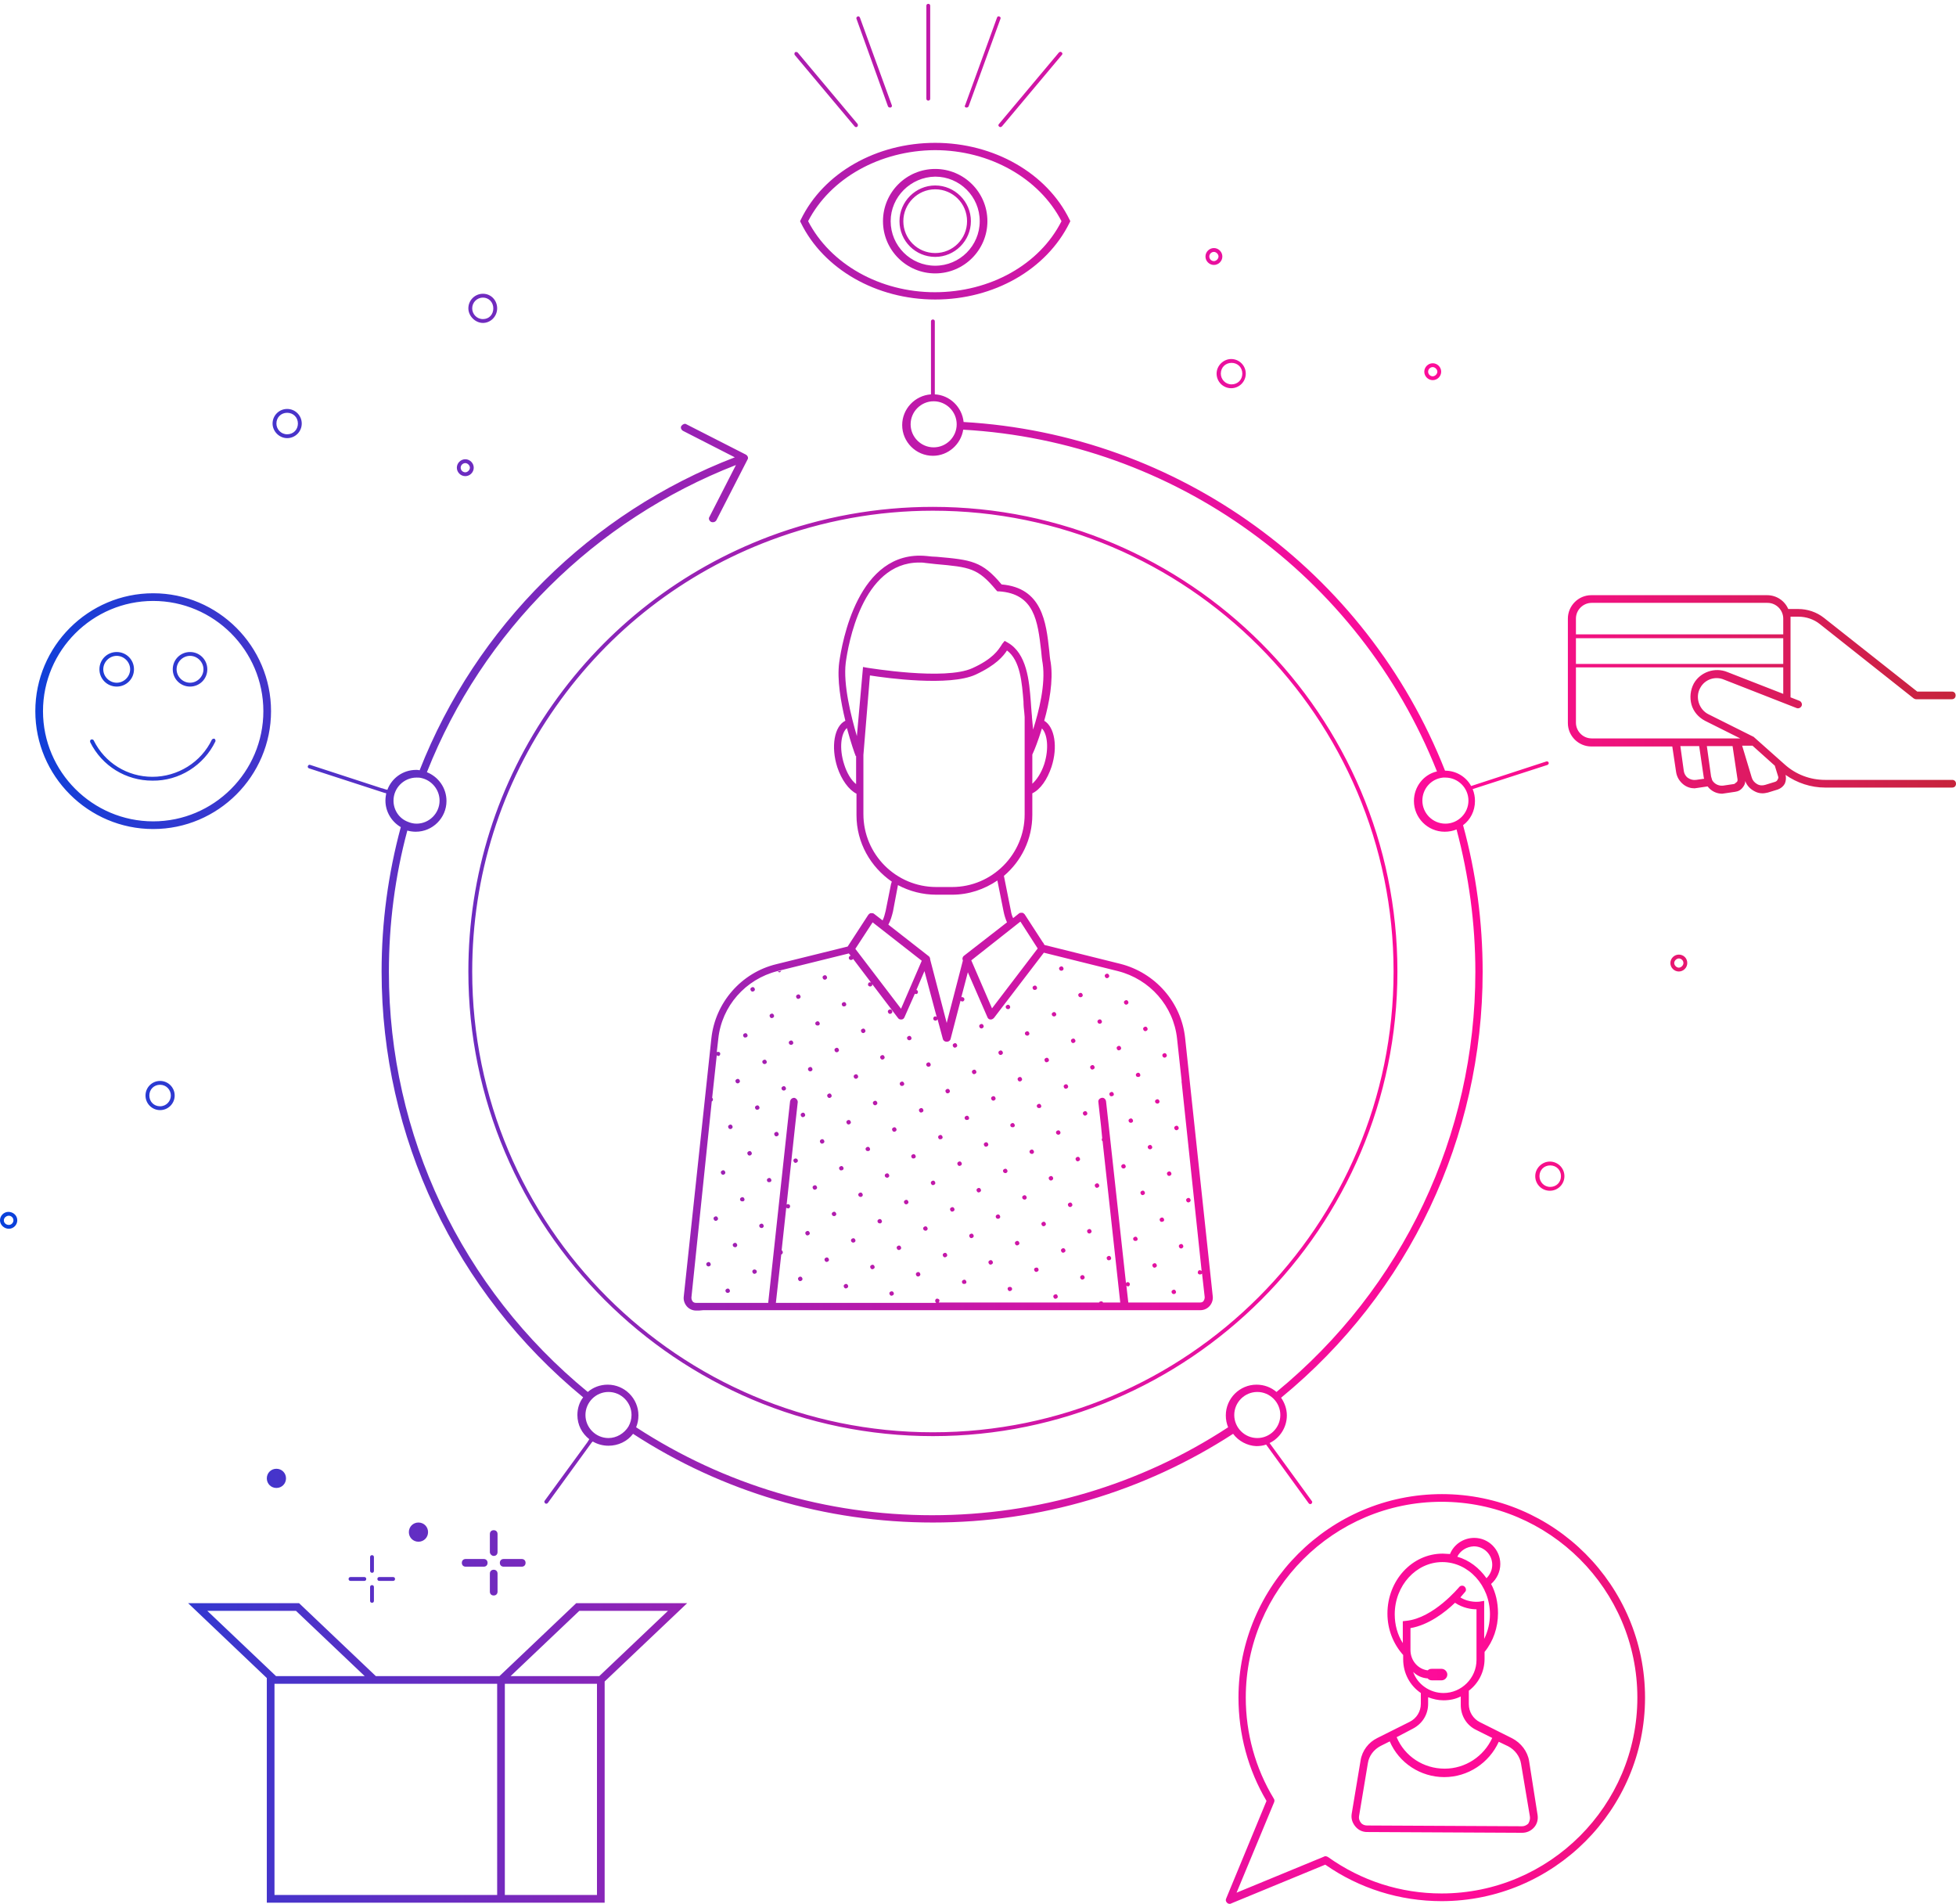 <?xml version="1.0" encoding="UTF-8"?> <!-- Generator: Adobe Illustrator 24.2.1, SVG Export Plug-In . SVG Version: 6.00 Build 0) --> <svg xmlns="http://www.w3.org/2000/svg" xmlns:xlink="http://www.w3.org/1999/xlink" version="1.1" x="0px" y="0px" viewBox="0 0 509.5 495.8" style="enable-background:new 0 0 509.5 495.8;" xml:space="preserve"> <style type="text/css"> .st0{fill:url(#SVGID_1_);} </style> <g id="Ebene_1"> </g> <g id="Ebene_2"> <linearGradient id="SVGID_1_" gradientUnits="userSpaceOnUse" x1="2.345160e-04" y1="248.403" x2="509.5" y2="248.403"> <stop offset="0" style="stop-color:#0841DB"></stop> <stop offset="0.137" style="stop-color:#4434CB"></stop> <stop offset="0.302" style="stop-color:#8626B9"></stop> <stop offset="0.452" style="stop-color:#BA1AAB"></stop> <stop offset="0.582" style="stop-color:#E012A1"></stop> <stop offset="0.686" style="stop-color:#F70D9A"></stop> <stop offset="0.751" style="stop-color:#FF0B98"></stop> <stop offset="1" style="stop-color:#C6243B"></stop> </linearGradient> <path class="st0" d="M96.4,409.1v-3.6c0-0.3,0.2-0.5,0.5-0.5s0.5,0.2,0.5,0.5v3.6c0,0.3-0.2,0.5-0.5,0.5S96.4,409.3,96.4,409.1z M96.4,416.9c0,0.3,0.2,0.5,0.5,0.5s0.5-0.2,0.5-0.5v-3.6c0-0.3-0.2-0.5-0.5-0.5s-0.5,0.2-0.5,0.5V416.9z M102.4,411.7 c0.3,0,0.5-0.2,0.5-0.5s-0.2-0.5-0.5-0.5h-3.6c-0.3,0-0.5,0.2-0.5,0.5s0.2,0.5,0.5,0.5H102.4z M94.9,411.7c0.3,0,0.5-0.2,0.5-0.5 s-0.2-0.5-0.5-0.5h-3.6c-0.3,0-0.5,0.2-0.5,0.5s0.2,0.5,0.5,0.5H94.9z M128.6,405.2c0.6,0,1-0.4,1-1v-4.7c0-0.6-0.4-1-1-1 s-1,0.4-1,1v4.7C127.6,404.7,128.1,405.2,128.6,405.2z M127.6,414.5c0,0.6,0.4,1,1,1s1-0.4,1-1v-4.7c0-0.6-0.4-1-1-1s-1,0.4-1,1 V414.5z M135.9,408c0.6,0,1-0.4,1-1s-0.4-1-1-1h-4.7c-0.6,0-1,0.4-1,1s0.4,1,1,1H135.9z M126,408c0.6,0,1-0.4,1-1s-0.4-1-1-1h-4.7 c-0.6,0-1,0.4-1,1s0.4,1,1,1H126z M111.5,399c0-1.4-1.1-2.5-2.5-2.5s-2.5,1.1-2.5,2.5s1.1,2.5,2.5,2.5S111.5,400.4,111.5,399z M69.5,385c0,1.4,1.1,2.5,2.5,2.5s2.5-1.1,2.5-2.5s-1.1-2.5-2.5-2.5S69.5,383.6,69.5,385z M241.8,26.2c0.3,0,0.5-0.2,0.5-0.5V1.5 c0-0.3-0.2-0.5-0.5-0.5s-0.5,0.2-0.5,0.5v24.2C241.3,26,241.5,26.2,241.8,26.2z M231.3,27.7c0.1,0.2,0.3,0.3,0.5,0.3 c0.1,0,0.1,0,0.2,0c0.3-0.1,0.4-0.4,0.3-0.6l-8.3-22.8c-0.1-0.3-0.4-0.4-0.6-0.3c-0.3,0.1-0.4,0.4-0.3,0.6L231.3,27.7z M222.6,32.9 c0.1,0.1,0.2,0.2,0.4,0.2c0.1,0,0.2,0,0.3-0.1c0.2-0.2,0.2-0.5,0.1-0.7l-15.6-18.6c-0.2-0.2-0.5-0.2-0.7-0.1 c-0.2,0.2-0.2,0.5-0.1,0.7L222.6,32.9z M260.3,33c0.1,0.1,0.2,0.1,0.3,0.1c0.1,0,0.3-0.1,0.4-0.2l15.6-18.6 c0.2-0.2,0.2-0.5-0.1-0.7c-0.2-0.2-0.5-0.1-0.7,0.1l-15.6,18.6C260,32.5,260,32.8,260.3,33z M251.6,28c0.1,0,0.1,0,0.2,0 c0.2,0,0.4-0.1,0.5-0.3l8.3-22.8c0.1-0.3,0-0.5-0.3-0.6c-0.3-0.1-0.5,0-0.6,0.3l-8.3,22.8C251.2,27.6,251.3,27.9,251.6,28z M39.9,215.9c-16.9,0-30.7-13.8-30.7-30.7s13.8-30.7,30.7-30.7s30.7,13.8,30.7,30.7S56.8,215.9,39.9,215.9z M39.9,213.9 c15.8,0,28.7-12.9,28.7-28.7s-12.9-28.7-28.7-28.7s-28.7,12.9-28.7,28.7S24.1,213.9,39.9,213.9z M25.9,174.3c0-2.5,2-4.5,4.5-4.5 s4.5,2,4.5,4.5s-2,4.5-4.5,4.5S25.9,176.8,25.9,174.3z M26.9,174.3c0,1.9,1.6,3.5,3.5,3.5s3.5-1.6,3.5-3.5s-1.6-3.5-3.5-3.5 S26.9,172.4,26.9,174.3z M45,174.3c0-2.5,2-4.5,4.5-4.5s4.5,2,4.5,4.5s-2,4.5-4.5,4.5S45,176.8,45,174.3z M46,174.3 c0,1.9,1.6,3.5,3.5,3.5s3.5-1.6,3.5-3.5s-1.6-3.5-3.5-3.5S46,172.4,46,174.3z M56.1,193.1c0.1-0.2,0-0.5-0.2-0.7 c-0.2-0.1-0.5,0-0.7,0.2c-2.8,5.9-8.9,9.7-15.5,9.7c-6.5,0-12.4-3.6-15.3-9.5c-0.1-0.2-0.4-0.3-0.7-0.2c-0.2,0.1-0.3,0.4-0.2,0.7 c3.1,6.2,9.3,10,16.2,10C46.7,203.4,53.1,199.3,56.1,193.1z M243.6,37.2c15.3,0,29.1,7.9,35,20l0.2,0.4l-0.2,0.4 c-6,12.2-19.7,20-35,20c-15.3,0-29.1-7.9-35-20l-0.2-0.4l0.2-0.4C214.5,45,228.3,37.2,243.6,37.2z M210.5,57.6 c5.8,11.2,18.7,18.5,33,18.5c14.4,0,27.3-7.2,33-18.5c-5.8-11.2-18.7-18.5-33-18.5C229.2,39.2,216.3,46.4,210.5,57.6z M230,57.6 c0-7.5,6.1-13.6,13.6-13.6s13.6,6.1,13.6,13.6c0,7.5-6.1,13.6-13.6,13.6S230,65.1,230,57.6z M232,57.6c0,6.4,5.2,11.6,11.6,11.6 c6.4,0,11.6-5.2,11.6-11.6s-5.2-11.6-11.6-11.6C237.2,46.1,232,51.3,232,57.6z M234.3,57.6c0-5.1,4.2-9.3,9.3-9.3s9.3,4.2,9.3,9.3 s-4.2,9.3-9.3,9.3S234.3,62.8,234.3,57.6z M235.3,57.6c0,4.6,3.7,8.3,8.3,8.3s8.3-3.7,8.3-8.3c0-4.6-3.7-8.3-8.3-8.3 S235.3,53.1,235.3,57.6z M150.1,417.5H179l-21.5,20.4v57.6h-88V437L49,417.5h28.9l20,19h32.2L150.1,417.5z M71.9,436.5H95l-17.9-17 H54L71.9,436.5z M129.5,438.5H128h-28H71.5v55h58V438.5z M155.5,438.5h-24v55h24V438.5z M150.9,419.5l-17.9,17h23.1l17.9-17H150.9z M45.5,285.3c0,2.1-1.7,3.8-3.8,3.8s-3.8-1.7-3.8-3.8s1.7-3.8,3.8-3.8S45.5,283.2,45.5,285.3z M44.5,285.3c0-1.5-1.2-2.8-2.8-2.8 s-2.8,1.2-2.8,2.8s1.2,2.8,2.8,2.8S44.5,286.8,44.5,285.3z M403.7,302.5c2.1,0,3.8,1.7,3.8,3.8s-1.7,3.8-3.8,3.8s-3.8-1.7-3.8-3.8 S401.7,302.5,403.7,302.5z M401,306.3c0,1.5,1.2,2.8,2.8,2.8s2.8-1.2,2.8-2.8s-1.2-2.8-2.8-2.8S401,304.7,401,306.3z M122,80.3 c0-2.1,1.7-3.8,3.8-3.8s3.7,1.7,3.7,3.8s-1.7,3.8-3.7,3.8S122,82.3,122,80.3z M123,80.3c0,1.5,1.2,2.8,2.8,2.8s2.7-1.2,2.7-2.8 s-1.2-2.8-2.7-2.8S123,78.7,123,80.3z M320.7,93.5c2.1,0,3.8,1.7,3.8,3.8s-1.7,3.8-3.8,3.8s-3.8-1.7-3.8-3.8S318.7,93.5,320.7,93.5 z M318,97.3c0,1.5,1.2,2.8,2.8,2.8s2.8-1.2,2.8-2.8s-1.2-2.8-2.8-2.8S318,95.7,318,97.3z M71,110.3c0-2.1,1.7-3.8,3.8-3.8 s3.8,1.7,3.8,3.8s-1.7,3.8-3.8,3.8S71,112.3,71,110.3z M72,110.3c0,1.5,1.2,2.8,2.8,2.8s2.8-1.2,2.8-2.8s-1.2-2.8-2.8-2.8 S72,108.7,72,110.3z M4.5,317.8c0,1.2-1,2.2-2.2,2.2S0,319,0,317.8s1-2.2,2.2-2.2S4.5,316.5,4.5,317.8z M3.5,317.8 c0-0.7-0.6-1.2-1.2-1.2S1,317.1,1,317.8s0.6,1.2,1.3,1.2S3.5,318.4,3.5,317.8z M439.5,250.8c0,1.2-1,2.2-2.2,2.2s-2.2-1-2.2-2.2 s1-2.2,2.2-2.2S439.5,249.5,439.5,250.8z M438.5,250.8c0-0.7-0.6-1.2-1.2-1.2s-1.2,0.6-1.2,1.2s0.6,1.2,1.2,1.2 S438.5,251.4,438.5,250.8z M119,121.8c0-1.2,1-2.2,2.2-2.2s2.2,1,2.2,2.2s-1,2.2-2.2,2.2S119,123,119,121.8z M120,121.8 c0,0.7,0.6,1.2,1.2,1.2s1.2-0.6,1.2-1.2s-0.6-1.2-1.2-1.2S120,121.1,120,121.8z M371,96.8c0-1.2,1-2.2,2.2-2.2s2.2,1,2.2,2.2 s-1,2.2-2.2,2.2S371,98,371,96.8z M372,96.8c0,0.7,0.6,1.2,1.2,1.2s1.2-0.6,1.2-1.2s-0.6-1.2-1.2-1.2S372,96.1,372,96.8z M314,66.8 c0-1.2,1-2.2,2.2-2.2s2.2,1,2.2,2.2s-1,2.2-2.2,2.2S314,68,314,66.8z M315,66.8c0,0.7,0.6,1.2,1.2,1.2s1.2-0.6,1.2-1.2 s-0.6-1.2-1.2-1.2S315,66.1,315,66.8z M182.1,341.3h-0.8c-0.9,0-1.8-0.4-2.4-1.1c-0.6-0.7-0.9-1.6-0.8-2.5l7.2-67.3 c1-9.3,7.8-17.1,16.9-19.3l18.6-4.6l5.4-8.3c0.2-0.2,0.4-0.4,0.7-0.4c0.3,0,0.6,0,0.8,0.2l2.2,1.7c0.4-0.8,0.6-1.7,0.8-2.5l1.4-7 l0,0l0.2-0.6c-5.5-3.8-9.2-10.1-9.2-17.3v-5.6c-2-1-3.9-3.6-5-6.9c-1.7-5.3-0.8-10.7,2.1-12.1c-1.2-4.9-2.2-10.7-1.6-15.2 c0.7-4.9,4.8-29.5,22.8-27.7c0.9,0.1,1.8,0.2,2.6,0.2c9,0.8,11.8,1.1,16.9,7.2c10.6,0.9,11.6,9.9,12.4,17.2 c0.1,1.1,0.2,2.2,0.4,3.2c0.7,4.7-0.4,10.5-1.7,15.1c2.7,1.6,3.6,6.8,1.9,12c-1.1,3.3-2.9,5.9-5,6.9v5.6c0,6.4-2.9,12.1-7.4,15.9 l1.8,9c0.1,0.7,0.3,1.4,0.6,2l1.5-1.2c0.2-0.2,0.5-0.2,0.8-0.2c0.3,0,0.5,0.2,0.7,0.4l4.8,7.4l0.2,0.1c0,0-0.1,0.1-0.1,0.1l0.3,0.4 l19.7,4.9c9.1,2.3,15.9,10,16.9,19.3l7.2,67.3c0.1,0.9-0.2,1.8-0.8,2.5c-0.6,0.7-1.5,1.1-2.4,1.1H183.2 M253,250.1l5.4,12.5 l11.9-15.6l-4.5-7L253,250.1z M271.4,189.7c-1,3.3-2,5.7-2.1,5.9l-0.4,0.9v7.6c1.1-1,2.3-2.7,3.1-5.1 C273.3,194.9,272.8,191.1,271.4,189.7z M222.9,196.9c-0.3-0.7-1.3-3.6-2.3-7.3c-1.5,1.3-2.1,5.2-0.7,9.5c0.7,2.2,1.8,4.1,3.1,5.1 V196.9z M224.8,173.7l1.1,0.2c0.2,0,20.2,3.4,27.4,0.1c5.3-2.4,6.7-4.7,7.5-5.9c0.2-0.3,0.3-0.5,0.4-0.6l0.5-0.6l0.7,0.4 c5.1,2.8,5.7,10.1,6.1,15.4c0.1,1,0.1,1.9,0.2,2.7c0,0.4,0.1,0.8,0.1,1.1h0v0.2c0.1,1.2,0.2,2.3,0.3,3.3c1.5-4.7,3.3-11.8,2.5-17.2 c-0.2-1.1-0.3-2.2-0.4-3.3c-0.9-7.7-1.7-14.9-11-15.5l-0.4,0l-0.3-0.3c-4.8-5.8-6.9-6-15.8-6.8c-0.8-0.1-1.7-0.2-2.7-0.3 c-0.5-0.1-1.1-0.1-1.6-0.1c-14.9,0-18.5,21.6-19.1,26.1c-0.7,5.7,1.4,14,2.9,19.1L224.8,173.7z M243.9,231h4.1 c10.4,0,18.9-8.5,18.9-18.9v-25.4c0-0.4-0.1-0.8-0.1-1.2c-0.1-0.8-0.2-1.8-0.2-2.8c-0.4-4.8-0.8-10.7-4.3-13.3 c-0.9,1.4-2.8,3.8-8.2,6.3c-6.8,3.1-23.1,0.9-27.5,0.2l-1.7,20.7v15.4C224.9,222.5,233.4,231,243.9,231z M231.4,240.8l10.5,8.2 c0.3,0.2,0.4,0.6,0.4,0.9l4.3,16.5l4.2-16.2l0-0.1c-0.2-0.4-0.1-0.9,0.3-1.2l11.2-8.7c-0.4-0.9-0.7-1.9-0.9-2.9l-1.6-8 c-3.4,2.3-7.4,3.7-11.8,3.7h-4.1c-3.6,0-7-0.9-10-2.5l-1.3,6.9C232.3,238.6,232,239.7,231.4,240.8z M222.8,247.1l11.9,15.6 l5.4-12.5l-12.8-10L222.8,247.1z M180.1,337.9c0,0.4,0.1,0.7,0.3,1c0.2,0.3,0.6,0.4,0.9,0.4h18.8l5-46.2l0.7-6.3 c0.1-0.5,0.5-0.9,1.1-0.9c0.5,0.1,0.9,0.6,0.9,1.1l-0.7,6.3l-2.2,20.4c0,0,0,0,0,0c0.3-0.2,0.6-0.1,0.8,0.1 c0.2,0.3,0.1,0.6-0.1,0.8c-0.2,0.2-0.6,0.1-0.8-0.1l-1.2,11.1c0.1,0,0.1,0.1,0.2,0.2c0.2,0.3,0.1,0.6-0.1,0.8 c-0.1,0-0.1,0.1-0.2,0.1l-1.4,12.6h41.8c-0.1,0-0.1-0.1-0.2-0.2c-0.2-0.3-0.1-0.6,0.1-0.8s0.6-0.1,0.8,0.1s0.1,0.6-0.1,0.8 c0,0-0.1,0-0.1,0h41.9c0-0.1,0.1-0.2,0.2-0.2c0.3-0.2,0.6-0.1,0.8,0.1c0,0,0,0.1,0,0.1h4.5l-4.6-42c0,0-0.1-0.1-0.1-0.1 c-0.2-0.2-0.1-0.5,0-0.7l-0.3-3.1l-0.7-6.3c-0.1-0.5,0.3-1,0.9-1.1c0.5-0.1,1,0.3,1.1,0.9l0.7,6.3l4.5,41.1c0-0.1,0.1-0.1,0.1-0.2 c0.3-0.2,0.6-0.1,0.8,0.1c0.2,0.3,0.1,0.6-0.1,0.8c-0.2,0.2-0.5,0.1-0.7-0.1l0.5,4.4h18.7c0.4,0,0.7-0.1,0.9-0.4 c0.2-0.3,0.3-0.6,0.3-1l-0.7-6.2c0,0.1-0.1,0.2-0.2,0.2c-0.3,0.2-0.6,0.1-0.8-0.1s-0.1-0.6,0.1-0.8c0.2-0.2,0.6-0.1,0.8,0.1 l-5.2-49.1c0-0.1-0.1-0.2,0-0.3l-1.2-11.1c-0.9-8.5-7.1-15.5-15.4-17.6l-19.3-4.8l-13,17c-0.2,0.2-0.5,0.4-0.8,0.4c0,0-0.1,0-0.1,0 c-0.4,0-0.7-0.3-0.8-0.6l-5.1-11.7l-1.7,6.5c0.2-0.1,0.5,0,0.7,0.2c0.2,0.3,0.1,0.6-0.1,0.8c-0.3,0.2-0.6,0.1-0.8-0.1l-2.6,10 c-0.1,0.4-0.5,0.7-1,0.7s-0.9-0.3-1-0.7l-1.4-5.2c0,0.1-0.1,0.2-0.2,0.3c-0.3,0.2-0.6,0.1-0.8-0.1c-0.2-0.3-0.1-0.6,0.1-0.8 c0.2-0.2,0.6-0.1,0.7,0.1l-3.2-12l-2.1,4.9c0.1,0,0.2,0.1,0.3,0.2c0.2,0.3,0.1,0.6-0.1,0.8c-0.2,0.1-0.4,0.1-0.6,0l-2.7,6.1 c-0.1,0.3-0.4,0.6-0.8,0.6c0,0-0.1,0-0.1,0c-0.3,0-0.6-0.1-0.8-0.4l-6.7-8.8c0,0.2,0,0.4-0.2,0.5c-0.3,0.2-0.6,0.1-0.8-0.1 s-0.1-0.6,0.1-0.8c0.2-0.1,0.4-0.1,0.6,0l-4.7-6.2c0,0.1-0.1,0.2-0.2,0.2c-0.3,0.2-0.6,0.1-0.8-0.1c-0.2-0.3-0.1-0.6,0.1-0.8 c0.1-0.1,0.2-0.1,0.3-0.1l-0.5-0.6l-18.6,4.6c-8.3,2.1-14.5,9.1-15.4,17.6l-0.4,3.5c0.3-0.1,0.6-0.1,0.8,0.1 c0.2,0.3,0.1,0.6-0.1,0.8c-0.2,0.2-0.5,0.1-0.7-0.1l-1.2,11.1c0,0,0.1,0.1,0.1,0.1c0.2,0.3,0.1,0.6-0.1,0.8c0,0-0.1,0-0.1,0 L180.1,337.9z M200.4,139.7l0.1,0.3L200.4,139.7c13.6-5.1,28-7.7,42.6-7.7c66.7,0,121,54.3,121,121s-54.3,121-121,121 c-66.7,0-121-54.3-121-121c0-25.1,7.6-49.2,22-69.6C158.1,163.4,177.6,148.3,200.4,139.7z M144.8,184c-14.3,20.3-21.8,44.1-21.8,69 c0,66.2,53.8,120,120,120s120-53.8,120-120c0-66.2-53.8-120-120-120c-14.5,0-28.7,2.6-42.3,7.7l0,0 C178.1,149.2,158.8,164.1,144.8,184z M321.2,373.4c-23.3,15.1-50.3,23.1-78.2,23.1c-27.9,0-54.9-8-78.1-23.1 c-1.5,2-3.9,3.1-6.4,3.1c-1.5,0-2.9-0.4-4.1-1.1l-0.3,0.3c0,0,0,0,0,0l-11.4,15.7c-0.1,0.1-0.2,0.2-0.4,0.2c-0.1,0-0.2,0-0.3-0.1 c-0.2-0.2-0.3-0.5-0.1-0.7l11.1-15.2l0.5-0.8c-1.9-1.5-3.1-3.7-3.1-6.3c0-1.7,0.5-3.3,1.5-4.6c-33.3-27.4-52.5-67.8-52.5-110.9 c0-12.8,1.7-25.4,5-37.6c-2.4-1.4-4-4-4-6.9c0-0.7,0.1-1.3,0.2-1.9l-0.3-0.1c0,0-0.1,0-0.1,0l-19.7-6.4c-0.3-0.1-0.4-0.4-0.3-0.6 c0.1-0.3,0.4-0.4,0.6-0.3l18.7,6.1l0,0l0.1,0l0.9,0.3c0,0,0,0,0.1,0l0.3,0.1c1.1-3,4-5.2,7.5-5.2c0.3,0,0.6,0,0.9,0.1 c14.7-37.4,44.6-67.1,82.1-81.5l-13.5-6.9c-0.5-0.3-0.7-0.9-0.4-1.3s0.9-0.7,1.3-0.4l15.5,7.9c0.5,0.3,0.7,0.9,0.4,1.3l-8.1,15.8 c-0.2,0.3-0.5,0.5-0.9,0.5c-0.2,0-0.3,0-0.5-0.1c-0.5-0.3-0.7-0.9-0.4-1.3l6.9-13.5c-36.7,14.3-66,43.3-80.5,80 c3,1.2,5.1,4.1,5.1,7.5c0,4.4-3.6,8-8,8c-0.7,0-1.5-0.1-2.2-0.3c-3.2,11.9-4.8,24.3-4.8,36.8c0,42.6,18.9,82.4,51.8,109.4 c1.4-1.2,3.2-1.9,5.2-1.9c4.4,0,8,3.6,8,8c0,1.1-0.2,2.1-0.6,3.1c23,15,49.6,22.9,77.1,22.9c27.5,0,54.2-7.9,77.1-22.9 c-0.4-1-0.6-2-0.6-3.1c0-4.4,3.6-8,8-8c2,0,3.8,0.7,5.2,1.9c32.9-27,51.8-66.9,51.8-109.4c0-12.6-1.7-25.1-4.9-37.1 c-0.9,0.4-2,0.6-3.1,0.6c-4.4,0-8-3.6-8-8c0-3.7,2.5-6.9,6-7.7c-20.3-51.1-68.5-85.9-123.4-89c-0.6,3.8-3.9,6.8-7.9,6.8 c-4.4,0-8-3.6-8-8c0-4.2,3.3-7.7,7.5-8v-19c0-0.3,0.2-0.5,0.5-0.5s0.5,0.2,0.5,0.5v19c3.9,0.2,7.1,3.3,7.5,7.2 c55.8,3.2,104.9,38.7,125.4,90.8c2.9,0,5.5,1.6,6.8,4l19.6-6.4c0.3-0.1,0.5,0.1,0.6,0.3s-0.1,0.5-0.3,0.6l-19.5,6.3 c0.4,1,0.6,2,0.6,3.1c0,2.6-1.2,4.9-3.1,6.3c3.4,12.4,5.1,25.2,5.1,38.2c0,43.1-19.1,83.5-52.5,110.9c0.9,1.3,1.5,2.9,1.5,4.6 c0,3.1-1.8,5.9-4.5,7.2l11,15.1c0.2,0.2,0.1,0.5-0.1,0.7c-0.1,0.1-0.2,0.1-0.3,0.1c-0.2,0-0.3-0.1-0.4-0.2l-11.1-15.3 c-0.8,0.3-1.7,0.4-2.6,0.4C324.9,376.5,322.6,375.3,321.2,373.4z M249.2,110.5c0-3.3-2.7-6-6-6s-6,2.7-6,6s2.7,6,6,6 S249.2,113.8,249.2,110.5z M382.5,208.5c0-3.3-2.7-6-6-6c-0.2,0-0.4,0-0.6,0l0,0c0,0,0,0,0,0l0,0c-3.1,0.3-5.4,2.9-5.4,6 c0,3.3,2.7,6,6,6S382.5,211.8,382.5,208.5z M321.5,368.5c0,3.3,2.7,6,6,6s6-2.7,6-6s-2.7-6-6-6S321.5,365.2,321.5,368.5z M106.2,214L106.2,214c0.7,0.3,1.5,0.5,2.3,0.5c3.3,0,6-2.7,6-6c0-2.8-2-5.3-4.8-5.9v0c-0.4-0.1-0.8-0.1-1.2-0.1c-3.3,0-6,2.7-6,6 C102.5,210.9,103.9,213.1,106.2,214z M164.5,368.5c0-3.3-2.7-6-6-6s-6,2.7-6,6s2.7,6,6,6c2.1,0,4.1-1.2,5.2-3 C164.2,370.6,164.5,369.6,164.5,368.5z M428.5,442.1c0,29.2-23.8,53-53,53c-10.9,0-21.4-3.3-30.3-9.5l-24.5,10.1 c-0.1,0.1-0.3,0.1-0.4,0.1c-0.3,0-0.5-0.1-0.7-0.3c-0.3-0.3-0.4-0.7-0.2-1.1l10.5-25.4c-4.8-8.1-7.3-17.4-7.3-26.9 c0-29.2,23.8-53,53-53S428.5,412.9,428.5,442.1z M426.5,442.1c0-28.1-22.9-51-51-51s-51,22.9-51,51c0,9.3,2.5,18.4,7.3,26.3 c0.2,0.3,0.2,0.6,0.1,0.9l-9.8,23.6l22.8-9.4c0.1-0.1,0.3-0.1,0.4-0.1c0.2,0,0.4,0.1,0.6,0.2c8.7,6.2,18.9,9.5,29.6,9.5 C403.6,493.1,426.5,470.2,426.5,442.1z M400.5,472.6c0.2,1.2-0.1,2.4-0.9,3.3c-0.8,0.9-1.9,1.4-3.1,1.4c0,0,0,0,0,0l-40.4-0.2 c-1.2,0-2.3-0.5-3.1-1.5s-1.1-2.1-0.9-3.3l2.3-13.8c0.4-2.6,2.1-4.8,4.4-5.9l8.4-4.2c1.8-0.9,2.9-2.7,2.9-4.7v-2.8 c-2.8-1.9-4.6-5.1-4.6-8.8v-1.1c-2.6-2.9-4.1-6.7-4.1-10.8c0-8.6,6.4-15.6,14.4-15.6c0.6,0,1.3,0.1,1.9,0.1c1-2.5,3.5-4.2,6.3-4.2 c3.8,0,6.8,3.1,6.8,6.8c0,2-0.9,3.9-2.4,5.2c1.2,2.2,1.8,4.8,1.8,7.6c0,3.7-1.2,7.3-3.5,10.1l0,1.8c0,3.4-1.6,6.4-4.1,8.3 c0,0,0,0.1,0,0.1v3.4c0,2,1.1,3.8,2.9,4.7l8.4,4.2c2.3,1.2,4,3.4,4.4,5.9L400.5,472.6z M379.6,405.4c3.1,0.9,5.7,2.9,7.6,5.6 c0.9-0.9,1.5-2.1,1.5-3.5c0-2.7-2.2-4.8-4.8-4.8C382,402.8,380.4,403.8,379.6,405.4z M366.3,422.1c7.1-0.7,13.7-8.7,13.8-8.8 c0.3-0.4,1-0.5,1.4-0.1c0.4,0.4,0.5,1,0.1,1.4c-0.1,0.1-0.5,0.6-1.2,1.4c2.4,1.5,5,1.1,5,1.1l1.2-0.2l0,9.9c1-2,1.5-4.2,1.5-6.4 c0-7.5-5.6-13.6-12.4-13.6s-12.4,6.1-12.4,13.6c0,2.7,0.7,5.3,2.1,7.5v-5.7L366.3,422.1z M376,440.9c4.7,0,8.6-3.9,8.6-8.6v-13.2 c-1.3,0-3.5-0.3-5.6-1.7c-2.6,2.5-6.9,5.8-11.6,6.6v5.7c0,2.8,2,5,4.5,5.3c0.3-0.3,0.6-0.4,1.1-0.4h2.5c0.8,0,1.5,0.7,1.5,1.5 s-0.7,1.5-1.5,1.5H373c-0.5,0-0.9-0.2-1.1-0.5c-1.5-0.1-2.8-0.7-3.8-1.7C369.2,438.6,372.4,440.9,376,440.9z M363.8,452.4 c2.1,5,7,8.2,12.5,8.2c5.4,0,10.2-3.2,12.4-8l-4.2-2.1c-2.5-1.2-4-3.7-4-6.5v-2.2c-1.4,0.7-2.9,1-4.5,1c-1.4,0-2.7-0.3-4-0.8v1.7 c0,2.8-1.5,5.2-4,6.5L363.8,452.4z M398.5,473l-2.3-13.7c-0.3-1.9-1.6-3.6-3.3-4.5l-2.5-1.2c-2.5,5.5-8,9.2-14.2,9.2 c-6.2,0-11.8-3.7-14.2-9.3l-2.4,1.2c-1.7,0.9-3,2.5-3.3,4.5l-2.3,13.8c-0.1,0.6,0.1,1.2,0.5,1.7c0.4,0.5,1,0.7,1.6,0.7l40.4,0.2 c0,0,0,0,0,0c0.6,0,1.2-0.3,1.6-0.7C398.5,474.2,398.6,473.6,398.5,473z M509.5,204.1c0,0.6-0.4,1-1,1h-33.1 c-3.7,0-7.3-1.2-10.3-3.3c0.2,0.8,0.1,1.6-0.2,2.3c-0.4,0.7-1,1.2-1.8,1.5l-2.6,0.8c-0.5,0.1-0.9,0.2-1.4,0.2 c-0.8,0-1.5-0.2-2.2-0.6c-1.1-0.6-1.9-1.5-2.3-2.6c0,0.6-0.2,1.1-0.6,1.6c-0.5,0.7-1.2,1.1-2,1.2l-2.7,0.4c-0.2,0-0.5,0.1-0.7,0.1 c-1.5,0-2.9-0.7-3.8-1.9l-2.7,0.4c-0.2,0-0.5,0.1-0.7,0.1c-1,0-2-0.3-2.9-1c-1-0.8-1.7-1.9-1.9-3.2l-1-6.7h-21.1 c-3.3,0-6.1-2.7-6.1-6.1v-27.2c0-3.3,2.7-6.1,6.1-6.1h45.8c2.5,0,4.6,1.5,5.5,3.6h2.6c2.4,0,4.8,0.8,6.7,2.3l24.3,19.2h9 c0.6,0,1,0.4,1,1s-0.4,1-1,1h-9.3c-0.2,0-0.4-0.1-0.6-0.2L474,162.5c-1.5-1.2-3.5-1.9-5.5-1.9h-2.1c0,0.2,0,0.3,0,0.5v20.5l2.3,0.9 c0.5,0.2,0.8,0.8,0.6,1.3c-0.2,0.5-0.8,0.8-1.3,0.6l-18.9-7.4c-2.3-1-5-0.1-6.2,2.1c-0.7,1.2-0.8,2.6-0.4,3.9 c0.4,1.3,1.3,2.4,2.5,3l11.6,5.8c0.1,0,0.2,0.1,0.2,0.1l8.1,7.2c2.9,2.6,6.6,4,10.5,4h33.1C509.1,203.1,509.5,203.5,509.5,204.1z M410.5,165.2h54v-4.1c0-2.2-1.8-4.1-4.1-4.1h-45.8c-2.2,0-4.1,1.8-4.1,4.1V165.2z M410.5,172.9h54v-6.7h-54V172.9z M443.9,202.8 c0-0.1-0.1-0.2-0.1-0.3l-1.2-8.2h-4.9l0.9,6.5c0.1,0.7,0.5,1.4,1.1,1.8c0.6,0.4,1.3,0.6,2.1,0.5L443.9,202.8z M452.6,203l-1.3-8.7 h-6.7l1.1,7.9c0.1,0.4,0.2,0.7,0.3,1l-0.9,0.5l0.9-0.5c0.6,1,1.7,1.5,2.8,1.4l2.7-0.4c0.3,0,0.5-0.2,0.7-0.4 C452.6,203.6,452.6,203.3,452.6,203z M453.3,192.3l-9.2-4.6c-1.7-0.9-3-2.4-3.5-4.2s-0.3-3.8,0.6-5.5c1.7-3,5.5-4.3,8.7-3l14.6,5.7 v-6.9h-54v14.4c0,2.2,1.8,4.1,4.1,4.1H453.3z M463.2,202.3l-0.9-2.9l-5.8-5.2h-2.7l2.5,8.3c0.2,0.7,0.7,1.3,1.4,1.7 c0.7,0.4,1.4,0.4,2.1,0.2l2.6-0.8c0.3-0.1,0.5-0.3,0.6-0.5S463.3,202.6,463.2,202.3z M306.1,336.9c0.3-0.2,0.3-0.5,0.1-0.8 s-0.5-0.3-0.8-0.1c-0.3,0.2-0.3,0.5-0.1,0.8C305.5,337,305.8,337.1,306.1,336.9z M308,325c0.3-0.2,0.3-0.5,0.1-0.8 s-0.5-0.3-0.8-0.1s-0.3,0.5-0.1,0.8S307.8,325.2,308,325z M301.1,330c0.3-0.2,0.3-0.5,0.1-0.8c-0.2-0.3-0.5-0.3-0.8-0.1 s-0.3,0.5-0.1,0.8S300.8,330.2,301.1,330z M309.9,313c0.3-0.2,0.3-0.5,0.1-0.8c-0.2-0.3-0.5-0.3-0.8-0.1c-0.3,0.2-0.3,0.5-0.1,0.8 S309.7,313.2,309.9,313z M303,318.1c0.3-0.2,0.3-0.5,0.1-0.8c-0.2-0.3-0.5-0.3-0.8-0.1s-0.3,0.5-0.1,0.8S302.7,318.2,303,318.1z M296.1,323.1c0.3-0.2,0.3-0.5,0.1-0.8c-0.2-0.3-0.5-0.3-0.8-0.1s-0.3,0.5-0.1,0.8C295.5,323.2,295.8,323.2,296.1,323.1z M289.2,328.1c0.3-0.2,0.3-0.5,0.1-0.8s-0.5-0.3-0.8-0.1c-0.3,0.2-0.3,0.5-0.1,0.8C288.5,328.2,288.9,328.3,289.2,328.1z M281.6,332.2c-0.3,0.2-0.3,0.5-0.1,0.8c0.2,0.3,0.5,0.3,0.8,0.1c0.3-0.2,0.3-0.5,0.1-0.8S281.8,332,281.6,332.2z M274.6,337.2 c-0.3,0.2-0.3,0.5-0.1,0.8s0.5,0.3,0.8,0.1c0.3-0.2,0.3-0.5,0.1-0.8C275.3,337,274.9,337,274.6,337.2z M304.9,306.1 c0.3-0.2,0.3-0.5,0.1-0.8c-0.2-0.3-0.5-0.3-0.8-0.1c-0.3,0.2-0.3,0.5-0.1,0.8C304.3,306.3,304.7,306.3,304.9,306.1z M298,311.1 c0.3-0.2,0.3-0.5,0.1-0.8c-0.2-0.3-0.5-0.3-0.8-0.1c-0.3,0.2-0.3,0.5-0.1,0.8C297.4,311.3,297.7,311.3,298,311.1z M284.1,321.1 c0.3-0.2,0.3-0.5,0.1-0.8s-0.5-0.3-0.8-0.1s-0.3,0.5-0.1,0.8S283.9,321.3,284.1,321.1z M276.6,325.2c-0.3,0.2-0.3,0.5-0.1,0.8 s0.5,0.3,0.8,0.1s0.3-0.5,0.1-0.8S276.8,325,276.6,325.2z M269.6,330.2c-0.3,0.2-0.3,0.5-0.1,0.8c0.2,0.3,0.5,0.3,0.8,0.1 c0.3-0.2,0.3-0.5,0.1-0.8S269.9,330.1,269.6,330.2z M262.7,335.2c-0.3,0.2-0.3,0.5-0.1,0.8s0.5,0.3,0.8,0.1 c0.3-0.2,0.3-0.5,0.1-0.8C263.3,335.1,263,335.1,262.7,335.2z M306.8,294.2c0.3-0.2,0.3-0.5,0.1-0.8c-0.2-0.3-0.5-0.3-0.8-0.1 s-0.3,0.5-0.1,0.8S306.6,294.4,306.8,294.2z M299.9,299.2c0.3-0.2,0.3-0.5,0.1-0.8c-0.2-0.3-0.5-0.3-0.8-0.1 c-0.3,0.2-0.3,0.5-0.1,0.8C299.3,299.3,299.6,299.4,299.9,299.2z M293,304.2c0.3-0.2,0.3-0.5,0.1-0.8s-0.5-0.3-0.8-0.1 c-0.3,0.2-0.3,0.5-0.1,0.8C292.4,304.3,292.7,304.4,293,304.2z M286.1,309.2c0.3-0.2,0.3-0.5,0.1-0.8c-0.2-0.3-0.5-0.3-0.8-0.1 s-0.3,0.5-0.1,0.8S285.8,309.4,286.1,309.2z M279.1,314.2c0.3-0.2,0.3-0.5,0.1-0.8s-0.5-0.3-0.8-0.1s-0.3,0.5-0.1,0.8 S278.9,314.4,279.1,314.2z M272.2,319.2c0.3-0.2,0.3-0.5,0.1-0.8s-0.5-0.3-0.8-0.1s-0.3,0.5-0.1,0.8S272,319.4,272.2,319.2z M265.3,324.2c0.3-0.2,0.3-0.5,0.1-0.8c-0.2-0.3-0.5-0.3-0.8-0.1c-0.3,0.2-0.3,0.5-0.1,0.8S265,324.4,265.3,324.2z M258.4,329.2 c0.3-0.2,0.3-0.5,0.1-0.8c-0.2-0.3-0.5-0.3-0.8-0.1c-0.3,0.2-0.3,0.5-0.1,0.8C257.8,329.4,258.1,329.4,258.4,329.2z M251.5,334.3 c0.3-0.2,0.3-0.5,0.1-0.8c-0.2-0.3-0.5-0.3-0.8-0.1s-0.3,0.5-0.1,0.8C250.8,334.4,251.2,334.4,251.5,334.3z M301.8,287.3 c0.3-0.2,0.3-0.5,0.1-0.8c-0.2-0.3-0.5-0.3-0.8-0.1c-0.3,0.2-0.3,0.5-0.1,0.8C301.2,287.4,301.6,287.5,301.8,287.3z M294.9,292.3 c0.3-0.2,0.3-0.5,0.1-0.8s-0.5-0.3-0.8-0.1s-0.3,0.5-0.1,0.8C294.3,292.4,294.6,292.5,294.9,292.3z M281.1,302.3 c0.3-0.2,0.3-0.5,0.1-0.8s-0.5-0.3-0.8-0.1c-0.3,0.2-0.3,0.5-0.1,0.8S280.8,302.5,281.1,302.3z M274.1,307.3 c0.3-0.2,0.3-0.5,0.1-0.8c-0.2-0.3-0.5-0.3-0.8-0.1s-0.3,0.5-0.1,0.8S273.9,307.5,274.1,307.3z M267.2,312.3 c0.3-0.2,0.3-0.5,0.1-0.8c-0.2-0.3-0.5-0.3-0.8-0.1s-0.3,0.5-0.1,0.8C266.6,312.4,267,312.5,267.2,312.3z M260.3,317.3 c0.3-0.2,0.3-0.5,0.1-0.8c-0.2-0.3-0.5-0.3-0.8-0.1c-0.3,0.2-0.3,0.5-0.1,0.8C259.7,317.4,260,317.5,260.3,317.3z M253.4,322.3 c0.3-0.2,0.3-0.5,0.1-0.8s-0.5-0.3-0.8-0.1c-0.3,0.2-0.3,0.5-0.1,0.8C252.8,322.5,253.1,322.5,253.4,322.3z M246.5,327.3 c0.3-0.2,0.3-0.5,0.1-0.8s-0.5-0.3-0.8-0.1c-0.3,0.2-0.3,0.5-0.1,0.8S246.2,327.5,246.5,327.3z M239.5,332.3 c0.3-0.2,0.3-0.5,0.1-0.8s-0.5-0.3-0.8-0.1s-0.3,0.5-0.1,0.8S239.3,332.5,239.5,332.3z M231.9,336.4c-0.3,0.2-0.3,0.5-0.1,0.8 s0.5,0.3,0.8,0.1s0.3-0.5,0.1-0.8C232.6,336.3,232.2,336.2,231.9,336.4z M303.7,275.3c0.3-0.2,0.3-0.5,0.1-0.8 c-0.2-0.3-0.5-0.3-0.8-0.1c-0.3,0.2-0.3,0.5-0.1,0.8C303.1,275.5,303.5,275.5,303.7,275.3z M296.8,280.4c0.3-0.2,0.3-0.5,0.1-0.8 c-0.2-0.3-0.5-0.3-0.8-0.1s-0.3,0.5-0.1,0.8C296.2,280.5,296.6,280.5,296.8,280.4z M289.9,285.4c0.3-0.2,0.3-0.5,0.1-0.8 s-0.5-0.3-0.8-0.1s-0.3,0.5-0.1,0.8S289.6,285.5,289.9,285.4z M283,290.4c0.3-0.2,0.3-0.5,0.1-0.8s-0.5-0.3-0.8-0.1 s-0.3,0.5-0.1,0.8S282.7,290.6,283,290.4z M276,295.4c0.3-0.2,0.3-0.5,0.1-0.8c-0.2-0.3-0.5-0.3-0.8-0.1c-0.3,0.2-0.3,0.5-0.1,0.8 C275.4,295.5,275.8,295.6,276,295.4z M269.1,300.4c0.3-0.2,0.3-0.5,0.1-0.8c-0.2-0.3-0.5-0.3-0.8-0.1c-0.3,0.2-0.3,0.5-0.1,0.8 C268.5,300.5,268.9,300.6,269.1,300.4z M262.2,305.4c0.3-0.2,0.3-0.5,0.1-0.8s-0.5-0.3-0.8-0.1s-0.3,0.5-0.1,0.8 C261.6,305.5,262,305.6,262.2,305.4z M255.3,310.4c0.3-0.2,0.3-0.5,0.1-0.8s-0.5-0.3-0.8-0.1s-0.3,0.5-0.1,0.8 S255,310.6,255.3,310.4z M248.4,315.4c0.3-0.2,0.3-0.5,0.1-0.8s-0.5-0.3-0.8-0.1s-0.3,0.5-0.1,0.8S248.1,315.6,248.4,315.4z M241.4,320.4c0.3-0.2,0.3-0.5,0.1-0.8s-0.5-0.3-0.8-0.1c-0.3,0.2-0.3,0.5-0.1,0.8C240.8,320.5,241.2,320.6,241.4,320.4z M234.5,325.4c0.3-0.2,0.3-0.5,0.1-0.8c-0.2-0.3-0.5-0.3-0.8-0.1c-0.3,0.2-0.3,0.5-0.1,0.8S234.3,325.6,234.5,325.4z M227.6,330.4 c0.3-0.2,0.3-0.5,0.1-0.8c-0.2-0.3-0.5-0.3-0.8-0.1s-0.3,0.5-0.1,0.8C227,330.6,227.3,330.6,227.6,330.4z M220,334.5 c-0.3,0.2-0.3,0.5-0.1,0.8c0.2,0.3,0.5,0.3,0.8,0.1s0.3-0.5,0.1-0.8S220.3,334.3,220,334.5z M298.7,268.4c0.3-0.2,0.3-0.5,0.1-0.8 s-0.5-0.3-0.8-0.1c-0.3,0.2-0.3,0.5-0.1,0.8C298.1,268.6,298.5,268.6,298.7,268.4z M291.8,273.4c0.3-0.2,0.3-0.5,0.1-0.8 s-0.5-0.3-0.8-0.1c-0.3,0.2-0.3,0.5-0.1,0.8S291.5,273.6,291.8,273.4z M284.9,278.4c0.3-0.2,0.3-0.5,0.1-0.8s-0.5-0.3-0.8-0.1 s-0.3,0.5-0.1,0.8S284.6,278.6,284.9,278.4z M278,283.4c0.3-0.2,0.3-0.5,0.1-0.8c-0.2-0.3-0.5-0.3-0.8-0.1s-0.3,0.5-0.1,0.8 S277.7,283.6,278,283.4z M271,288.5c0.3-0.2,0.3-0.5,0.1-0.8c-0.2-0.3-0.5-0.3-0.8-0.1c-0.3,0.2-0.3,0.5-0.1,0.8 C270.4,288.6,270.8,288.6,271,288.5z M264.1,293.5c0.3-0.2,0.3-0.5,0.1-0.8s-0.5-0.3-0.8-0.1c-0.3,0.2-0.3,0.5-0.1,0.8 C263.5,293.6,263.9,293.6,264.1,293.5z M257.2,298.5c0.3-0.2,0.3-0.5,0.1-0.8c-0.2-0.3-0.5-0.3-0.8-0.1c-0.3,0.2-0.3,0.5-0.1,0.8 S256.9,298.7,257.2,298.5z M250.3,303.5c0.3-0.2,0.3-0.5,0.1-0.8s-0.5-0.3-0.8-0.1s-0.3,0.5-0.1,0.8S250,303.7,250.3,303.5z M243.4,308.5c0.3-0.2,0.3-0.5,0.1-0.8s-0.5-0.3-0.8-0.1s-0.3,0.5-0.1,0.8S243.1,308.7,243.4,308.5z M236.4,313.5 c0.3-0.2,0.3-0.5,0.1-0.8c-0.2-0.3-0.5-0.3-0.8-0.1s-0.3,0.5-0.1,0.8S236.2,313.7,236.4,313.5z M229.5,318.5 c0.3-0.2,0.3-0.5,0.1-0.8c-0.2-0.3-0.5-0.3-0.8-0.1c-0.3,0.2-0.3,0.5-0.1,0.8C228.9,318.6,229.3,318.7,229.5,318.5z M222.6,323.5 c0.3-0.2,0.3-0.5,0.1-0.8c-0.2-0.3-0.5-0.3-0.8-0.1s-0.3,0.5-0.1,0.8C222,323.6,222.3,323.7,222.6,323.5z M215,327.6 c-0.3,0.2-0.3,0.5-0.1,0.8s0.5,0.3,0.8,0.1s0.3-0.5,0.1-0.8S215.3,327.4,215,327.6z M208.1,332.6c-0.3,0.2-0.3,0.5-0.1,0.8 s0.5,0.3,0.8,0.1s0.3-0.5,0.1-0.8S208.3,332.4,208.1,332.6z M293.7,261.5c0.3-0.2,0.3-0.5,0.1-0.8s-0.5-0.3-0.8-0.1 s-0.3,0.5-0.1,0.8S293.5,261.7,293.7,261.5z M286.8,266.5c0.3-0.2,0.3-0.5,0.1-0.8s-0.5-0.3-0.8-0.1c-0.3,0.2-0.3,0.5-0.1,0.8 C286.2,266.6,286.5,266.7,286.8,266.5z M279.9,271.5c0.3-0.2,0.3-0.5,0.1-0.8c-0.2-0.3-0.5-0.3-0.8-0.1c-0.3,0.2-0.3,0.5-0.1,0.8 S279.6,271.7,279.9,271.5z M273,276.5c0.3-0.2,0.3-0.5,0.1-0.8c-0.2-0.3-0.5-0.3-0.8-0.1c-0.3,0.2-0.3,0.5-0.1,0.8 C272.3,276.7,272.7,276.7,273,276.5z M266,281.5c0.3-0.2,0.3-0.5,0.1-0.8s-0.5-0.3-0.8-0.1s-0.3,0.5-0.1,0.8 C265.4,281.7,265.8,281.7,266,281.5z M259.1,286.5c0.3-0.2,0.3-0.5,0.1-0.8s-0.5-0.3-0.8-0.1s-0.3,0.5-0.1,0.8 S258.9,286.7,259.1,286.5z M252.2,291.6c0.3-0.2,0.3-0.5,0.1-0.8s-0.5-0.3-0.8-0.1c-0.3,0.2-0.3,0.5-0.1,0.8 C251.6,291.7,251.9,291.7,252.2,291.6z M245.3,296.6c0.3-0.2,0.3-0.5,0.1-0.8c-0.2-0.3-0.5-0.3-0.8-0.1s-0.3,0.5-0.1,0.8 S245,296.7,245.3,296.6z M238.3,301.6c0.3-0.2,0.3-0.5,0.1-0.8c-0.2-0.3-0.5-0.3-0.8-0.1s-0.3,0.5-0.1,0.8S238.1,301.7,238.3,301.6 z M231.4,306.6c0.3-0.2,0.3-0.5,0.1-0.8c-0.2-0.3-0.5-0.3-0.8-0.1c-0.3,0.2-0.3,0.5-0.1,0.8C230.8,306.7,231.2,306.8,231.4,306.6z M224.5,311.6c0.3-0.2,0.3-0.5,0.1-0.8s-0.5-0.3-0.8-0.1c-0.3,0.2-0.3,0.5-0.1,0.8C223.9,311.7,224.3,311.8,224.5,311.6z M217.6,316.6c0.3-0.2,0.3-0.5,0.1-0.8s-0.5-0.3-0.8-0.1c-0.3,0.2-0.3,0.5-0.1,0.8C217,316.7,217.3,316.8,217.6,316.6z M210.7,321.6c0.3-0.2,0.3-0.5,0.1-0.8c-0.2-0.3-0.5-0.3-0.8-0.1s-0.3,0.5-0.1,0.8S210.4,321.8,210.7,321.6z M196.2,330.7 c-0.3,0.2-0.3,0.5-0.1,0.8c0.2,0.3,0.5,0.3,0.8,0.1s0.3-0.5,0.1-0.8C196.8,330.6,196.4,330.5,196.2,330.7z M189.9,336.6 c0.3-0.2,0.3-0.5,0.1-0.8c-0.2-0.3-0.5-0.3-0.8-0.1c-0.3,0.2-0.3,0.5-0.1,0.8C189.3,336.7,189.6,336.8,189.9,336.6z M288.7,254.6 c0.3-0.2,0.3-0.5,0.1-0.8c-0.2-0.3-0.5-0.3-0.8-0.1s-0.3,0.5-0.1,0.8S288.5,254.8,288.7,254.6z M281.8,259.6 c0.3-0.2,0.3-0.5,0.1-0.8c-0.2-0.3-0.5-0.3-0.8-0.1s-0.3,0.5-0.1,0.8C281.2,259.7,281.5,259.8,281.8,259.6z M274.9,264.6 c0.3-0.2,0.3-0.5,0.1-0.8c-0.2-0.3-0.5-0.3-0.8-0.1c-0.3,0.2-0.3,0.5-0.1,0.8C274.3,264.7,274.6,264.8,274.9,264.6z M267.9,269.6 c0.3-0.2,0.3-0.5,0.1-0.8c-0.2-0.3-0.5-0.3-0.8-0.1c-0.3,0.2-0.3,0.5-0.1,0.8C267.3,269.7,267.7,269.8,267.9,269.6z M261,274.6 c0.3-0.2,0.3-0.5,0.1-0.8s-0.5-0.3-0.8-0.1s-0.3,0.5-0.1,0.8S260.8,274.8,261,274.6z M254.1,279.6c0.3-0.2,0.3-0.5,0.1-0.8 s-0.5-0.3-0.8-0.1s-0.3,0.5-0.1,0.8S253.8,279.8,254.1,279.6z M247.2,284.6c0.3-0.2,0.3-0.5,0.1-0.8c-0.2-0.3-0.5-0.3-0.8-0.1 c-0.3,0.2-0.3,0.5-0.1,0.8S246.9,284.8,247.2,284.6z M240.3,289.6c0.3-0.2,0.3-0.5,0.1-0.8c-0.2-0.3-0.5-0.3-0.8-0.1 c-0.3,0.2-0.3,0.5-0.1,0.8C239.7,289.8,240,289.8,240.3,289.6z M233.3,294.6c0.3-0.2,0.3-0.5,0.1-0.8c-0.2-0.3-0.5-0.3-0.8-0.1 c-0.3,0.2-0.3,0.5-0.1,0.8C232.7,294.8,233.1,294.8,233.3,294.6z M226.4,299.7c0.3-0.2,0.3-0.5,0.1-0.8s-0.5-0.3-0.8-0.1 s-0.3,0.5-0.1,0.8C225.8,299.8,226.2,299.8,226.4,299.7z M219.5,304.7c0.3-0.2,0.3-0.5,0.1-0.8s-0.5-0.3-0.8-0.1s-0.3,0.5-0.1,0.8 S219.2,304.8,219.5,304.7z M212.6,309.7c0.3-0.2,0.3-0.5,0.1-0.8s-0.5-0.3-0.8-0.1c-0.3,0.2-0.3,0.5-0.1,0.8 S212.3,309.9,212.6,309.7z M198.7,319.7c0.3-0.2,0.3-0.5,0.1-0.8c-0.2-0.3-0.5-0.3-0.8-0.1s-0.3,0.5-0.1,0.8 C198.1,319.8,198.5,319.9,198.7,319.7z M191.8,324.7c0.3-0.2,0.3-0.5,0.1-0.8c-0.2-0.3-0.5-0.3-0.8-0.1c-0.3,0.2-0.3,0.5-0.1,0.8 C191.2,324.8,191.6,324.9,191.8,324.7z M184.9,329.7c0.3-0.2,0.3-0.5,0.1-0.8s-0.5-0.3-0.8-0.1s-0.3,0.5-0.1,0.8 C184.3,329.8,184.6,329.9,184.9,329.7z M276.8,252.7c0.3-0.2,0.3-0.5,0.1-0.8c-0.2-0.3-0.5-0.3-0.8-0.1s-0.3,0.5-0.1,0.8 C276.2,252.8,276.5,252.9,276.8,252.7z M269.9,257.7c0.3-0.2,0.3-0.5,0.1-0.8s-0.5-0.3-0.8-0.1c-0.3,0.2-0.3,0.5-0.1,0.8 C269.2,257.8,269.6,257.9,269.9,257.7z M262.9,262.7c0.3-0.2,0.3-0.5,0.1-0.8s-0.5-0.3-0.8-0.1c-0.3,0.2-0.3,0.5-0.1,0.8 C262.3,262.8,262.7,262.9,262.9,262.7z M256,267.7c0.3-0.2,0.3-0.5,0.1-0.8c-0.2-0.3-0.5-0.3-0.8-0.1s-0.3,0.5-0.1,0.8 S255.8,267.9,256,267.7z M249.1,272.7c0.3-0.2,0.3-0.5,0.1-0.8c-0.2-0.3-0.5-0.3-0.8-0.1s-0.3,0.5-0.1,0.8S248.8,272.9,249.1,272.7 z M242.2,277.7c0.3-0.2,0.3-0.5,0.1-0.8c-0.2-0.3-0.5-0.3-0.8-0.1s-0.3,0.5-0.1,0.8C241.6,277.8,241.9,277.9,242.2,277.7z M235.3,282.7c0.3-0.2,0.3-0.5,0.1-0.8s-0.5-0.3-0.8-0.1c-0.3,0.2-0.3,0.5-0.1,0.8C234.6,282.8,235,282.9,235.3,282.7z M228.3,287.7c0.3-0.2,0.3-0.5,0.1-0.8s-0.5-0.3-0.8-0.1c-0.3,0.2-0.3,0.5-0.1,0.8C227.7,287.9,228.1,287.9,228.3,287.7z M221.4,292.7c0.3-0.2,0.3-0.5,0.1-0.8c-0.2-0.3-0.5-0.3-0.8-0.1s-0.3,0.5-0.1,0.8S221.2,292.9,221.4,292.7z M214.5,297.7 c0.3-0.2,0.3-0.5,0.1-0.8s-0.5-0.3-0.8-0.1s-0.3,0.5-0.1,0.8S214.2,297.9,214.5,297.7z M206.9,301.8c-0.3,0.2-0.3,0.5-0.1,0.8 s0.5,0.3,0.8,0.1s0.3-0.5,0.1-0.8C207.5,301.7,207.2,301.6,206.9,301.8z M200.7,307.8c0.3-0.2,0.3-0.5,0.1-0.8 c-0.2-0.3-0.5-0.3-0.8-0.1c-0.3,0.2-0.3,0.5-0.1,0.8C200,307.9,200.4,307.9,200.7,307.8z M193.7,312.8c0.3-0.2,0.3-0.5,0.1-0.8 s-0.5-0.3-0.8-0.1c-0.3,0.2-0.3,0.5-0.1,0.8C193.1,312.9,193.5,312.9,193.7,312.8z M186.8,317.8c0.3-0.2,0.3-0.5,0.1-0.8 s-0.5-0.3-0.8-0.1s-0.3,0.5-0.1,0.8S186.6,318,186.8,317.8z M237.2,270.8c0.3-0.2,0.3-0.5,0.1-0.8s-0.5-0.3-0.8-0.1 s-0.3,0.5-0.1,0.8C236.6,270.9,236.9,271,237.2,270.8z M230.2,275.8c0.3-0.2,0.3-0.5,0.1-0.8s-0.5-0.3-0.8-0.1s-0.3,0.5-0.1,0.8 S230,276,230.2,275.8z M223.3,280.8c0.3-0.2,0.3-0.5,0.1-0.8s-0.5-0.3-0.8-0.1c-0.3,0.2-0.3,0.5-0.1,0.8S223.1,281,223.3,280.8z M216.4,285.8c0.3-0.2,0.3-0.5,0.1-0.8s-0.5-0.3-0.8-0.1c-0.3,0.2-0.3,0.5-0.1,0.8S216.2,286,216.4,285.8z M209.5,290.8 c0.3-0.2,0.3-0.5,0.1-0.8c-0.2-0.3-0.5-0.3-0.8-0.1s-0.3,0.5-0.1,0.8S209.2,291,209.5,290.8z M202.6,295.8c0.3-0.2,0.3-0.5,0.1-0.8 c-0.2-0.3-0.5-0.3-0.8-0.1c-0.3,0.2-0.3,0.5-0.1,0.8C202,296,202.3,296,202.6,295.8z M195.6,300.8c0.3-0.2,0.3-0.5,0.1-0.8 s-0.5-0.3-0.8-0.1s-0.3,0.5-0.1,0.8C195,301,195.4,301,195.6,300.8z M188.7,305.8c0.3-0.2,0.3-0.5,0.1-0.8s-0.5-0.3-0.8-0.1 c-0.3,0.2-0.3,0.5-0.1,0.8C188.1,306,188.5,306,188.7,305.8z M232.2,263.9c0.3-0.2,0.3-0.5,0.1-0.8s-0.5-0.3-0.8-0.1 s-0.3,0.5-0.1,0.8S231.9,264.1,232.2,263.9z M225.2,268.9c0.3-0.2,0.3-0.5,0.1-0.8s-0.5-0.3-0.8-0.1s-0.3,0.5-0.1,0.8 S225,269.1,225.2,268.9z M218.3,273.9c0.3-0.2,0.3-0.5,0.1-0.8s-0.5-0.3-0.8-0.1s-0.3,0.5-0.1,0.8S218.1,274.1,218.3,273.9z M211.4,278.9c0.3-0.2,0.3-0.5,0.1-0.8c-0.2-0.3-0.5-0.3-0.8-0.1c-0.3,0.2-0.3,0.5-0.1,0.8C210.8,279,211.1,279.1,211.4,278.9z M204.5,283.9c0.3-0.2,0.3-0.5,0.1-0.8c-0.2-0.3-0.5-0.3-0.8-0.1c-0.3,0.2-0.3,0.5-0.1,0.8C203.9,284,204.2,284.1,204.5,283.9z M197.6,288.9c0.3-0.2,0.3-0.5,0.1-0.8s-0.5-0.3-0.8-0.1s-0.3,0.5-0.1,0.8C196.9,289,197.3,289.1,197.6,288.9z M190.6,293.9 c0.3-0.2,0.3-0.5,0.1-0.8s-0.5-0.3-0.8-0.1s-0.3,0.5-0.1,0.8S190.4,294.1,190.6,293.9z M220.2,262c0.3-0.2,0.3-0.5,0.1-0.8 c-0.2-0.3-0.5-0.3-0.8-0.1s-0.3,0.5-0.1,0.8S220,262.1,220.2,262z M213.3,267c0.3-0.2,0.3-0.5,0.1-0.8c-0.2-0.3-0.5-0.3-0.8-0.1 s-0.3,0.5-0.1,0.8C212.7,267.1,213.1,267.1,213.3,267z M206.4,272c0.3-0.2,0.3-0.5,0.1-0.8c-0.2-0.3-0.5-0.3-0.8-0.1 c-0.3,0.2-0.3,0.5-0.1,0.8C205.8,272.1,206.1,272.2,206.4,272z M199.5,277c0.3-0.2,0.3-0.5,0.1-0.8s-0.5-0.3-0.8-0.1 c-0.3,0.2-0.3,0.5-0.1,0.8C198.9,277.1,199.2,277.2,199.5,277z M192.5,282c0.3-0.2,0.3-0.5,0.1-0.8c-0.2-0.3-0.5-0.3-0.8-0.1 c-0.3,0.2-0.3,0.5-0.1,0.8S192.3,282.2,192.5,282z M215.2,255c0.3-0.2,0.3-0.5,0.1-0.8c-0.2-0.3-0.5-0.3-0.8-0.1 c-0.3,0.2-0.3,0.5-0.1,0.8C214.6,255.2,215,255.2,215.2,255z M208.3,260c0.3-0.2,0.3-0.5,0.1-0.8s-0.5-0.3-0.8-0.1 s-0.3,0.5-0.1,0.8C207.7,260.2,208,260.2,208.3,260z M201.4,265c0.3-0.2,0.3-0.5,0.1-0.8s-0.5-0.3-0.8-0.1s-0.3,0.5-0.1,0.8 C200.8,265.2,201.1,265.2,201.4,265z M194.5,270.1c0.3-0.2,0.3-0.5,0.1-0.8s-0.5-0.3-0.8-0.1c-0.3,0.2-0.3,0.5-0.1,0.8 S194.2,270.2,194.5,270.1z M203.3,253.1c0.1-0.1,0.1-0.2,0.2-0.3l-0.9,0.2C202.8,253.2,203.1,253.3,203.3,253.1z M196.4,258.1 c0.3-0.2,0.3-0.5,0.1-0.8s-0.5-0.3-0.8-0.1s-0.3,0.5-0.1,0.8S196.1,258.3,196.4,258.1z"></path> </g> </svg> 